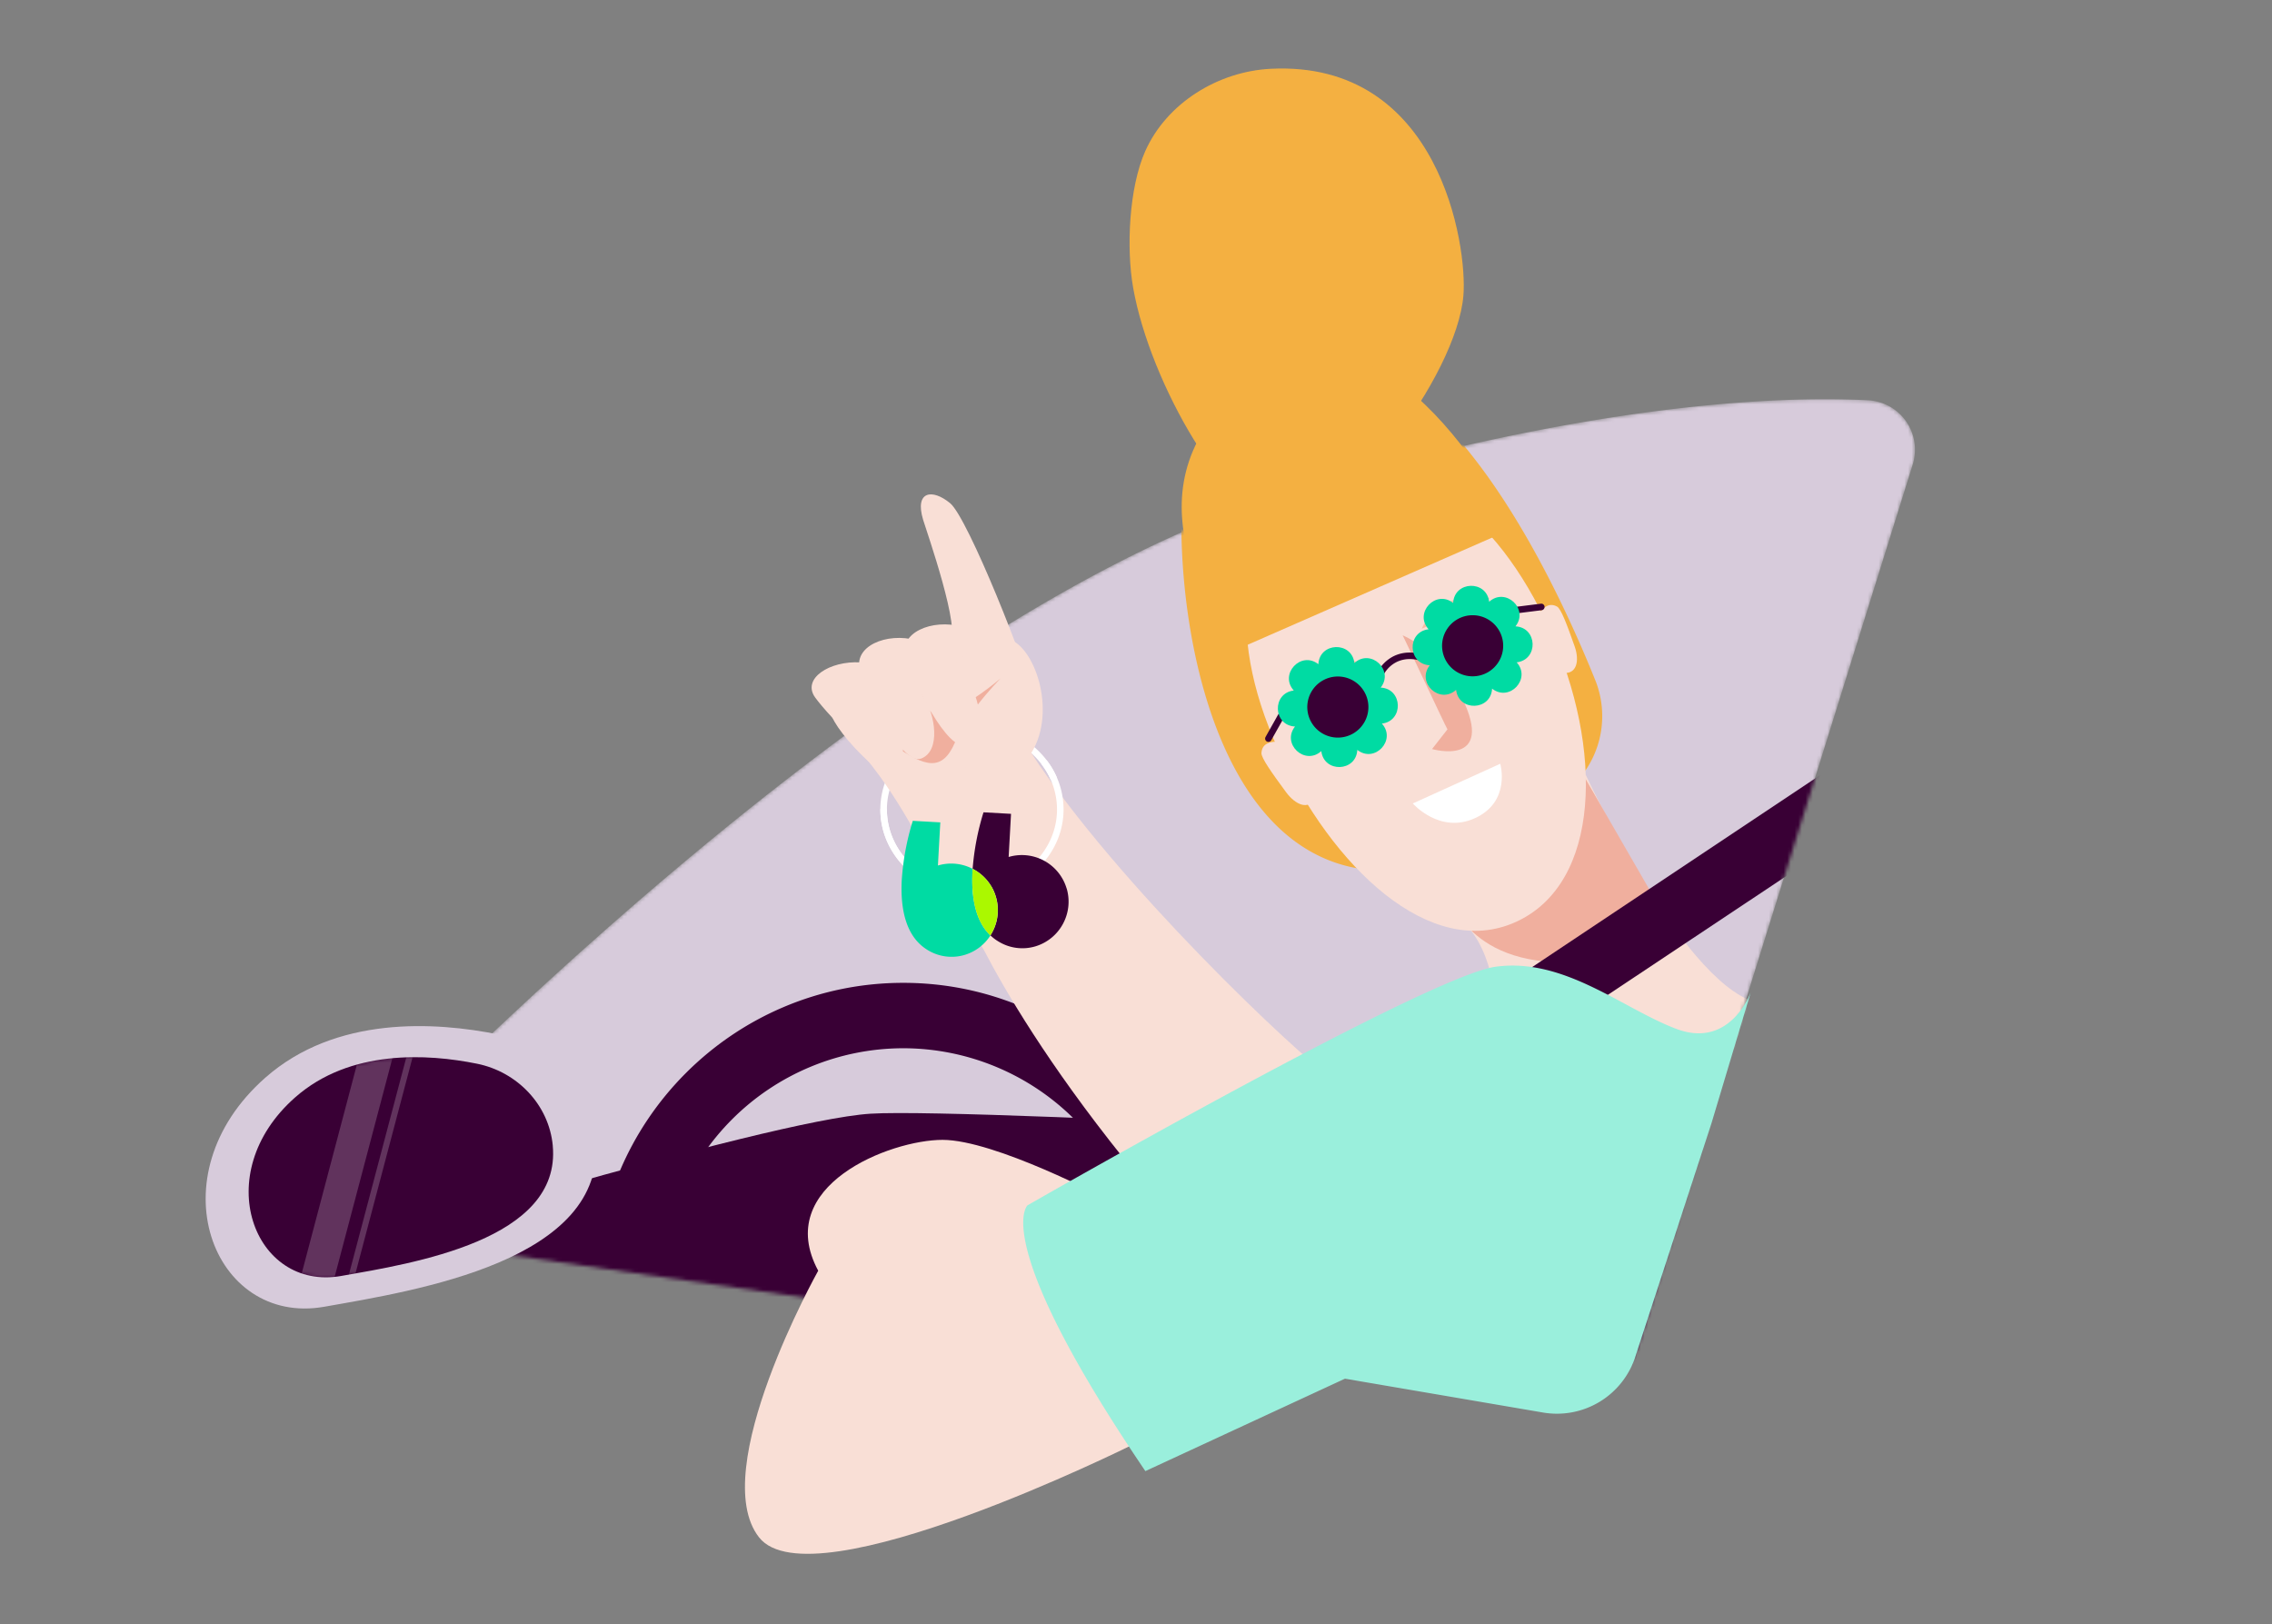 <svg xmlns="http://www.w3.org/2000/svg" width="621" height="444" fill="none" viewBox="0 0 621 444"><rect x="0" y="0" width="621" height="444" fill="#808080" stroke="none"/><mask id="a" width="417" height="275" x="107" y="109" maskUnits="userSpaceOnUse" style="mask-type:luminance"><path fill="#fff" d="M128.2 341.43c-19.29-2.78-27.1-26.45-13.21-40.13 50.81-50.07 151.87-141.26 237.43-166.8 81.76-24.41 133.55-26.33 158.2-25.09a13.52 13.52 0 0 1 12.19 17.53l-74.8 239.98a24.28 24.28 0 0 1-26.66 16.81L128.2 341.44v-.01Z"/></mask><g mask="url(#a)"><path fill="#D7CBDB" d="M128.2 341.43c-19.29-2.78-27.1-26.45-13.21-40.13 50.81-50.07 151.87-141.26 237.43-166.8 81.76-24.41 133.55-26.33 158.2-25.09a13.52 13.52 0 0 1 12.19 17.53l-80.96 259.75-313.64-45.25-.01-.01Z"/><path fill="#390035" d="M87.7 343.76s121.62-37.56 150.24-39.35c28.62-1.79 246.82 10.73 246.82 10.73l-41.14 76.91L87.7 343.76Z"/><path fill="#390035" d="M246.89 436.76c-46.35 0-84.06-37.71-84.06-84.06s37.71-84.06 84.06-84.06 84.06 37.71 84.06 84.06-37.71 84.06-84.06 84.06Zm0-150.24a66.26 66.26 0 0 0-66.18 66.18 66.26 66.26 0 0 0 66.18 66.18 66.26 66.26 0 0 0 66.18-66.18 66.26 66.26 0 0 0-66.18-66.18Z"/><path fill="#fff" d="M256.27 242.74a.97.97 0 0 1-.33-.06c-9.3-3.64-15.32-12.06-15.32-21.43 0-12.82 11.23-23.25 25.04-23.25 10.08 0 19.13 5.56 23.06 14.18a.9.9 0 0 1-.44 1.19.9.9 0 0 1-1.18-.44c-3.64-7.98-12.06-13.13-21.43-13.13-12.82 0-23.25 9.63-23.25 21.46 0 8.64 5.57 16.39 14.18 19.77a.9.9 0 0 1-.32 1.73l-.01-.02Z"/><path fill="#F9DFD6" d="M307 316.48c-20.71-25.87-32.22-45.57-38.15-56.95-18.57-30.41-21.22-38.78-32.4-52.57-9.4-11.6 36.2-15.35 45.19-1.51 23.47 36.15 73.33 83.09 82.09 89.01m69.69-82.69s25.77 55.72 46.15 62.11l-3.12 12.65-34.05 5.49-33.66-17.12s-.31-17.06-10.88-24.63c-10.58-7.57 35.56-38.5 35.56-38.5Z"/><path fill="#F4B041" d="M323.4 131.81c-2.66 28.08 4.57 90.68 41.03 103.78 23.16 8.33 48.36-7.03 63.67-19.33a26.34 26.34 0 0 0 7.93-30.35c-11.49-28.51-37.72-83-72.2-88.9-34.78-5.95-40.42 34.79-40.42 34.79"/><path fill="#F0AF9E" d="M398.02 249.86c1.51-.16 10.64 24.14 60.81 7.15L432 210.51l-33.98 39.35Z" style="mix-blend-mode:multiply"/><path fill="#F9DFD6" d="M423.57 172.06c14.79 32.55 14.02 69.36-9.23 79.93-23.25 10.57-50.24-14.73-65.03-47.27-14.79-32.54-10.69-61.37 12.56-71.94s46.91 6.74 61.7 39.29"/><path fill="#F9DFD6" d="M352.93 203.37s-7.86-2.54-8.14 2.46c-.07 1.3 2.75 5.31 6.72 10.69 2.61 3.54 6.3 5.08 7.88 1.49.05-.1-6.47-14.64-6.47-14.64M419 171.16s2.4-7.69 6.59-5.36c1.09.6 2.72 4.95 4.82 10.92 1.38 3.93.54 7.72-3.26 7.17-.11-.02-8.15-12.74-8.15-12.74"/><path fill="#F7BEA5" d="M353.46 189.2c1.01-4.29 12.48-11.25 17.76-8.07l-17.76 8.07Zm35.16-17.36c2.76-6.82 14.14-11.3 18.49-8.23l-18.49 8.23Z" style="mix-blend-mode:multiply"/><g style="mix-blend-mode:multiply"><mask id="b" width="10" height="10" x="361" y="188" maskUnits="userSpaceOnUse" style="mask-type:luminance"><path fill="#fff" d="m361.2 191.02 6.15-2.8 2.8 6.15-6.15 2.8-2.8-6.15Z"/></mask><g mask="url(#b)"><path fill="#004754" d="M362.5 191.51a3.39 3.39 0 1 1 6.35 2.38 3.39 3.39 0 0 1-6.34-2.38Z"/></g></g><g style="mix-blend-mode:multiply"><mask id="c" width="10" height="10" x="398" y="170" maskUnits="userSpaceOnUse" style="mask-type:luminance"><path fill="#fff" d="m398.53 173.76 6.14-2.8 2.8 6.15-6.15 2.8-2.79-6.15Z"/></mask><g mask="url(#c)"><path fill="#004754" d="M399.85 174.26a3.38 3.38 0 1 1 6.33 2.37 3.39 3.39 0 0 1-6.56-1.06c-.01-.45.07-.9.23-1.31Z"/></g></g><path fill="#F0AF9E" d="M399.54 190.58c9.44 19.23-8.12 14.16-8.12 14.16l4.21-5.39c-.44-.61-12.25-25.92-12.26-25.7 0 0 9.66 3.68 16.17 16.93Z" style="mix-blend-mode:multiply"/><path fill="#fff" d="m386.16 219.61 23.9-10.85s3.01 10.32-6.89 14.86c-9.67 4.43-17.01-4.01-17.01-4.01Z"/><path fill="#390035" d="m377.67 185.53-1.68-.61a10.14 10.14 0 0 1 4.17-5.14c3.93-2.41 8.09-1.09 8.88-.8l-.61 1.68c-.66-.24-4.1-1.34-7.33.64a8.28 8.28 0 0 0-3.42 4.23h-.01Zm-30.98 17.25a.9.9 0 0 1-.78-1.34l4.47-7.96a.9.9 0 0 1 .89-.45.9.9 0 0 1 .67 1.33l-4.47 7.96a.9.9 0 0 1-.78.46Zm67.1-35.05a.9.9 0 0 1-.89-.78.9.9 0 0 1 .78-1l7.56-.95a.9.9 0 0 1 .22 1.78l-7.56.95h-.11Z"/><path fill="#00DBA3" d="M397.19 164.81c.31-6.04 9.12-6.34 9.84-.33 4.49-4.05 10.93 1.97 7.19 6.72 6.04.31 6.34 9.12.33 9.84 4.05 4.49-1.97 10.93-6.72 7.19-.31 6.04-9.12 6.34-9.84.33-4.49 4.05-10.93-1.97-7.19-6.72-6.04-.31-6.34-9.12-.33-9.84-4.05-4.49 1.97-10.93 6.72-7.19Z"/><path fill="#390035" d="M402.51 184.86a8.35 8.35 0 1 0 0-16.7 8.35 8.35 0 0 0 0 16.7Z"/><path fill="#00DBA3" d="M360.35 181.55c.31-6.04 9.12-6.34 9.84-.33 4.49-4.05 10.93 1.97 7.19 6.72 6.04.31 6.34 9.12.33 9.84 4.05 4.49-1.97 10.93-6.72 7.19-.31 6.04-9.12 6.34-9.84.33-4.49 4.05-10.93-1.97-7.19-6.72-6.04-.31-6.34-9.12-.33-9.84-4.05-4.49 1.97-10.93 6.72-7.19Z"/><path fill="#390035" d="M365.67 201.61a8.35 8.35 0 1 0 0-16.7 8.35 8.35 0 0 0 0 16.7Zm140.56 4.43L404.28 274l13.26 12.52 94.05-62.6-5.36-17.88Z"/></g><path fill="#F9DFD6" d="M302.33 327.66s-30.41-16.1-44.71-16.1-46.5 12.52-33.98 35.77c0 0-30.56 54.55-16.17 72.88 14.38 18.33 102.01-25.28 102.01-25.28l-7.14-67.27h-.01Z"/><path fill="#9AEFDC" d="M478.5 271.32s-5.57 15.41-20.22 9.94c-14.65-5.47-30.67-19.62-49.49-17.02-18.82 2.6-127.92 65.2-127.92 65.2s-10.73 9.39 32.19 72.66l54.55-25.26 54.15 9.25a22.53 22.53 0 0 0 25.21-15.22l20.8-63.77 10.73-35.77v-.01Z"/><path fill="#F9DFD6" d="M283.13 192.54c-2.34-10.23-18.56-50.96-23.42-54.99-4.86-4.03-9.77-3.37-7.4 4.51.91 3.02 10.81 31.2 7.11 33.46-3.7 2.25-14.78 6.67-6.3 15.49 7.05 7.32 14.5 19.14 23.14 13.88 0 0 8.24-6.39 6.88-12.35"/><path fill="#F9DFD6" d="M276.14 174.07c3.55 6.37 9.94 17.83 8.41 22.24-3.08 8.84-3.59 17.04-20.25 21.59-16.66 4.55-34.45-16.27-36.79-21.79-5.65-13.38 48.63-22.03 48.63-22.03"/><path fill="#F0AF9E" d="M245.82 204.71c8.07 5.41 12.46 5.9 15.83-3.36 2.84-7.8 18.99-8.95 18.42-13.75-.85-7.12-12.41-12.24-17.57-7.47-6.53 6.04-12.66 3.95-14.91-2.86-3.19-9.69-22.35 13.64-1.77 27.44Z"/><path fill="#F9DFD6" d="M250.56 175.02c-8.29-2.31-17.57 1.69-15.44 8.36 2.14 6.67 11.38 26.08 16.73 23.93 5.35-2.15 3.71-11.98.77-16.44-2.94-4.46-2.06-15.84-2.06-15.84"/><path fill="#F9DFD6" d="M263 171.32c-8.29-2.31-17.57 1.69-15.44 8.36 2.14 6.67 11.38 26.08 16.73 23.93 5.35-2.15 3.71-11.98.77-16.44-2.94-4.46-2.06-15.84-2.06-15.84m-27.81 9.72c-8.44-.49-16.15 4.45-12.36 9.63 3.79 5.19 17.66 19.75 22.14 17.04 4.48-2.72.33-10.62-3.63-13.83-3.96-3.21-6.15-12.84-6.15-12.84Z"/><path fill="#F9DFD6" d="M255.94 187.11c6.12-6.92 12.32-14.21 19.53-12.49 7.21 1.73 13.45 19.53 6.55 30.96-4.13 6.85-20.34 7.16-21.07.19-.72-6.97 12.56-20.36 12.56-20.36s-9.47 8.11-15.13 9.31c-5.65 1.2-6.88-2.61-2.44-7.62"/><path fill="#F4B041" d="M309.72 78.65c-1.9-10.79-1.15-27.33 3.31-37.34 5.87-13.16 19.93-21.8 34.33-22.51 46.17-2.28 53.75 48.44 52.63 61.99-1.81 21.9-32.87 63.49-50.19 61.9-14.01-1.29-35.42-37.63-40.08-64.04Z"/><path fill="#F4B041" d="M336.67 178.14c-3.67-9.42-31.95-45.82 5.51-74.56 37.47-28.73 71.69 40.72 71.69 40.72l-77.2 33.84Z"/><path fill="#D7CBDB" d="M162.81 311.47c-1.35-14.32-12.44-25.86-26.53-28.71-17.32-3.51-44.5-5.19-63.78 11.82-30.41 26.83-14.31 67.96 16.1 62.6 25.18-4.44 77.34-12.57 74.22-45.7l-.01-.01Z"/><path fill="#390035" d="M151.09 313.14c-1.05-11.17-9.7-20.16-20.69-22.39-13.5-2.74-34.7-4.05-49.74 9.21-23.71 20.92-11.16 53 12.55 48.81 19.63-3.46 60.31-9.8 57.87-35.64l.01.01Z"/><mask id="d" width="85" height="62" x="67" y="288" maskUnits="userSpaceOnUse" style="mask-type:luminance"><path fill="#fff" d="M151.09 313.14c-1.05-11.17-9.7-20.16-20.69-22.39-13.5-2.74-34.7-4.05-49.74 9.21-23.71 20.92-11.16 53 12.55 48.81 19.63-3.46 60.31-9.8 57.87-35.64l.01.01Z"/></mask><g mask="url(#d)"><path fill="#fff" d="m103.09 270.02 8.64 2.28-25.12 95.1-8.65-2.28 25.13-95.1Zm12.51 1.79 1.6.42-25.13 95.1-1.6-.42 25.13-95.1Z" opacity=".2"/></g><path fill="#fff" d="M265.67 244.49c-13.81 0-25.04-10.43-25.04-23.25a.9.9 0 0 1 1.78 0c0 11.84 10.43 21.46 23.25 21.46s23.25-9.63 23.25-21.46a20.3 20.3 0 0 0-4.06-12.13.9.9 0 0 1 .18-1.25.9.9 0 0 1 1.25.19 22 22 0 0 1 4.42 13.19c0 12.82-11.23 23.25-25.04 23.25h.01Z"/><path fill="#390035" d="M291.54 242.86a12.76 12.76 0 0 0-15.85-8.62l.65-11.79-7.52-.42a70.45 70.45 0 0 0-2.97 15.44 12.7 12.7 0 0 1 4.86 18.2c.64.61 1.34 1.16 2.13 1.63a12.48 12.48 0 0 0 10.09 1.39c6.76-2 10.61-9.09 8.62-15.85l-.01.02Z"/><path fill="#00DBA3" d="m265.8 238.28.05-.8a12.66 12.66 0 0 0-9.49-.91l.65-11.79-7.52-.42a70.25 70.25 0 0 0-3.02 16.24c-.31 6.11.51 12.55 4.22 16.7.8.89 1.73 1.68 2.81 2.34a12.48 12.48 0 0 0 10.09 1.39 12.7 12.7 0 0 0 7.12-5.34 14.9 14.9 0 0 1-.68-.7c-3.71-4.16-4.54-10.59-4.22-16.7l-.01-.01Z"/><path fill="#ABF800" d="M272.21 245.18a12.7 12.7 0 0 0-6.36-7.7l-.05.8c-.31 6.11.51 12.55 4.22 16.7.22.24.44.48.68.7a12.73 12.73 0 0 0 1.5-10.5h.01Z"/></svg>

